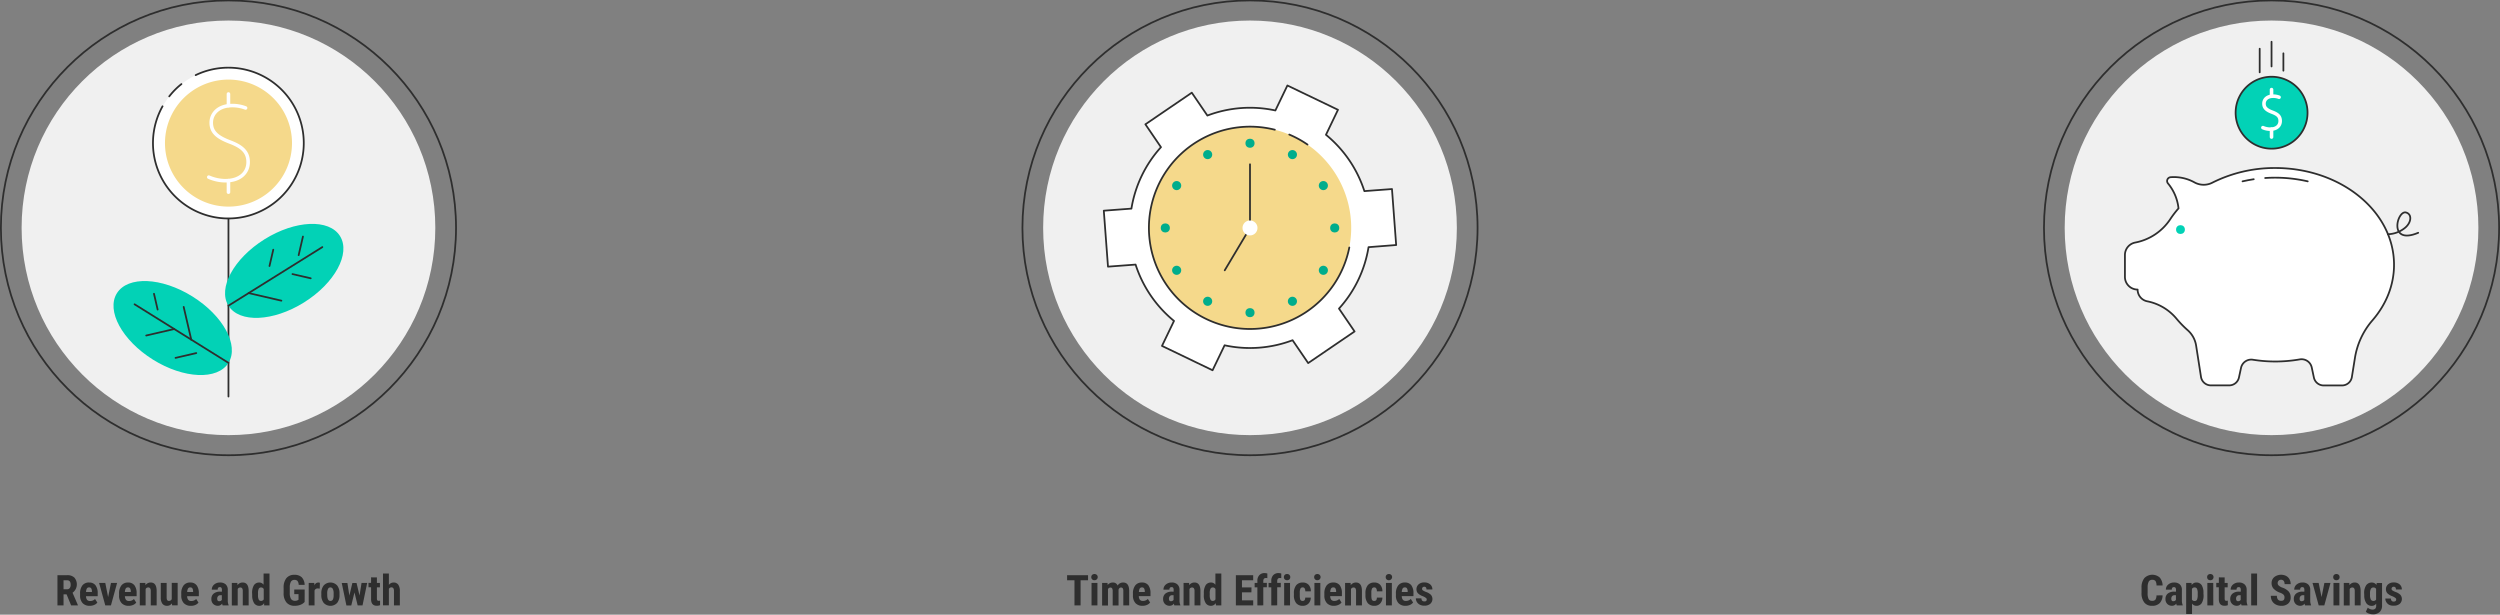 <svg xmlns="http://www.w3.org/2000/svg" viewBox="0 0 1401 344.47"><rect x="0" y="0" width="1401" height="344.47" fill="#808080" stroke="none"/><defs><style>.cls-1{fill:#2e2e2e;}.cls-2,.cls-9{fill:none;}.cls-10,.cls-2,.cls-4{stroke:#2e2e2e;}.cls-10,.cls-2,.cls-4,.cls-9{stroke-linecap:round;stroke-linejoin:round;}.cls-3{fill:#f0f0f0;}.cls-4,.cls-6{fill:#fff;}.cls-5{fill:#f5d98b;}.cls-7{fill:#00ad8c;}.cls-10,.cls-8{fill:#02d2b6;}.cls-9{stroke:#fff;stroke-width:2px;}</style></defs><title>3</title><g id="Layer_2" data-name="Layer 2"><path class="cls-1" d="M609.75,325.18h-4.19v14.09h-3.43V325.18H598v-2.85h11.74Z"/><path class="cls-1" d="M611.55,323.42a1.74,1.74,0,0,1,.49-1.26,2,2,0,0,1,2.61,0,1.76,1.76,0,0,1-1.31,3,1.7,1.7,0,0,1-1.79-1.76ZM615,339.27H611.7V326.68H615Z"/><path class="cls-1" d="M620.65,326.68l.1,1.16a3.54,3.54,0,0,1,2.92-1.4,2.72,2.72,0,0,1,2.66,1.7,3.46,3.46,0,0,1,3.09-1.7q3.3,0,3.38,4.58v8.25h-3.29v-8a3,3,0,0,0-.3-1.56,1.14,1.14,0,0,0-1-.47c-.61,0-1.07.38-1.37,1.13l0,.4v8.54h-3.29v-8a3.19,3.19,0,0,0-.29-1.56,1.11,1.11,0,0,0-1-.49,1.53,1.53,0,0,0-1.35.92v9.15h-3.29V326.68Z"/><path class="cls-1" d="M640.32,339.5a5.21,5.21,0,0,1-4-1.51,6.14,6.14,0,0,1-1.42-4.33v-1a7.16,7.16,0,0,1,1.31-4.6,4.51,4.51,0,0,1,3.73-1.62,4.3,4.3,0,0,1,3.58,1.52,7.33,7.33,0,0,1,1.22,4.49v1.62h-6.55a3.44,3.44,0,0,0,.61,2.05,2.1,2.1,0,0,0,1.69.64,3.72,3.72,0,0,0,2.76-1.12l1.29,2a4.25,4.25,0,0,1-1.76,1.35A6,6,0,0,1,640.32,339.5Zm-2.07-7.73h3.29v-.3a3.5,3.5,0,0,0-.37-1.71,1.29,1.29,0,0,0-1.21-.58,1.36,1.36,0,0,0-1.25.62A4.27,4.27,0,0,0,638.25,331.77Z"/><path class="cls-1" d="M658.11,339.27a5.42,5.42,0,0,1-.28-1,2.82,2.82,0,0,1-2.39,1.21,3.56,3.56,0,0,1-2.63-1.05,3.69,3.69,0,0,1-1-2.71,3.81,3.81,0,0,1,1.26-3.06,5.51,5.51,0,0,1,3.64-1.1h1v-1a1.9,1.9,0,0,0-.29-1.19,1,1,0,0,0-.85-.35q-1.23,0-1.23,1.44H652a3.66,3.66,0,0,1,1.31-2.88,4.88,4.88,0,0,1,3.31-1.14,4.48,4.48,0,0,1,3.21,1.08A4,4,0,0,1,661,330.6v5.92a6.16,6.16,0,0,0,.47,2.55v.2Zm-1.94-2.35a1.94,1.94,0,0,0,.93-.22,1.55,1.55,0,0,0,.57-.53v-2.62h-.79a1.68,1.68,0,0,0-1.32.54,2.06,2.06,0,0,0-.48,1.43C655.08,336.45,655.44,336.92,656.17,336.92Z"/><path class="cls-1" d="M666.36,326.68l.1,1.24a3.5,3.5,0,0,1,2.92-1.48q3.24,0,3.34,4.55v8.28h-3.31v-8a2.8,2.8,0,0,0-.32-1.55,1.23,1.23,0,0,0-1.12-.49,1.55,1.55,0,0,0-1.4.92v9.15h-3.3V326.68Z"/><path class="cls-1" d="M674.64,332.59a8.29,8.29,0,0,1,1-4.62,3.47,3.47,0,0,1,3.05-1.53,2.93,2.93,0,0,1,2.42,1.26v-6.3h3.32v17.87h-3l-.15-1.28a3.06,3.06,0,0,1-2.61,1.51,3.46,3.46,0,0,1-3-1.51,8,8,0,0,1-1.06-4.45Zm3.3.82a5.86,5.86,0,0,0,.4,2.6,1.38,1.38,0,0,0,1.34.74,1.59,1.59,0,0,0,1.47-.87v-5.75a1.56,1.56,0,0,0-1.46-.93,1.42,1.42,0,0,0-1.33.74,5.63,5.63,0,0,0-.42,2.6Z"/><path class="cls-1" d="M701.3,331.94H696v4.49h6.3v2.84h-9.72V322.33h9.7v2.85H696v4h5.33Z"/><path class="cls-1" d="M704.63,339.27V329.14H703.1v-2.46h1.53v-1.13a4.52,4.52,0,0,1,1.1-3.24,3.91,3.91,0,0,1,3-1.16,6,6,0,0,1,1.49.24l0,2.62a2.73,2.73,0,0,0-.8-.1q-1.47,0-1.47,1.74v1h2v2.46h-2v10.13Z"/><path class="cls-1" d="M712.43,339.27V329.14h-1.52v-2.46h1.52v-1.13a4.61,4.61,0,0,1,1.1-3.24,4,4,0,0,1,3-1.16,6,6,0,0,1,1.49.24l0,2.62a2.78,2.78,0,0,0-.8-.1q-1.47,0-1.47,1.74v1h2v2.46h-2v10.13Z"/><path class="cls-1" d="M719.49,323.42a1.74,1.74,0,0,1,.48-1.26,1.79,1.79,0,0,1,1.31-.48,1.77,1.77,0,0,1,1.3.48,1.7,1.7,0,0,1,.49,1.26,1.77,1.77,0,0,1-.48,1.26,2,2,0,0,1-2.62,0A1.77,1.77,0,0,1,719.49,323.42Zm3.45,15.85h-3.3V326.68h3.3Z"/><path class="cls-1" d="M730,336.76c1,0,1.44-.62,1.46-1.86h3.09a4.59,4.59,0,0,1-1.27,3.33,4.29,4.29,0,0,1-3.21,1.27A4.61,4.61,0,0,1,726.4,338a6.83,6.83,0,0,1-1.3-4.46v-1a7.07,7.07,0,0,1,1.26-4.53,4.51,4.51,0,0,1,3.73-1.56,4.26,4.26,0,0,1,3.28,1.29,5.2,5.2,0,0,1,1.22,3.65H731.5a3.37,3.37,0,0,0-.35-1.63,1.21,1.21,0,0,0-1.12-.57,1.31,1.31,0,0,0-1.23.61,5.12,5.12,0,0,0-.4,2.37v1.28a10.26,10.26,0,0,0,.15,2.14,1.63,1.63,0,0,0,.5.9A1.54,1.54,0,0,0,730,336.76Z"/><path class="cls-1" d="M736.45,323.42a1.74,1.74,0,0,1,.49-1.26,2,2,0,0,1,2.61,0,1.76,1.76,0,0,1-1.31,3,1.7,1.7,0,0,1-1.79-1.76Zm3.46,15.85H736.6V326.68h3.31Z"/><path class="cls-1" d="M747.54,339.5a5.17,5.17,0,0,1-3.95-1.51,6.09,6.09,0,0,1-1.42-4.33v-1a7.16,7.16,0,0,1,1.3-4.6,4.52,4.52,0,0,1,3.74-1.62,4.28,4.28,0,0,1,3.57,1.52,7.26,7.26,0,0,1,1.22,4.49v1.62h-6.55a3.37,3.37,0,0,0,.62,2.05,2.07,2.07,0,0,0,1.68.64,3.72,3.72,0,0,0,2.76-1.12l1.29,2A4.25,4.25,0,0,1,750,339,5.92,5.92,0,0,1,747.54,339.5Zm-2.07-7.73h3.29v-.3a3.5,3.5,0,0,0-.37-1.71,1.28,1.28,0,0,0-1.21-.58,1.36,1.36,0,0,0-1.25.62A4.27,4.27,0,0,0,745.47,331.77Z"/><path class="cls-1" d="M756.88,326.68l.09,1.24a3.5,3.5,0,0,1,2.92-1.48q3.25,0,3.34,4.55v8.28h-3.3v-8a2.79,2.79,0,0,0-.33-1.55,1.22,1.22,0,0,0-1.12-.49,1.53,1.53,0,0,0-1.39.92v9.15h-3.31V326.68Z"/><path class="cls-1" d="M770.14,336.76c1,0,1.44-.62,1.46-1.86h3.09a4.59,4.59,0,0,1-1.27,3.33,4.29,4.29,0,0,1-3.21,1.27A4.61,4.61,0,0,1,766.5,338a6.83,6.83,0,0,1-1.3-4.46v-1a7.07,7.07,0,0,1,1.26-4.53,4.51,4.51,0,0,1,3.73-1.56,4.26,4.26,0,0,1,3.28,1.29,5.2,5.2,0,0,1,1.22,3.65H771.6a3.37,3.37,0,0,0-.35-1.63,1.21,1.21,0,0,0-1.12-.57,1.33,1.33,0,0,0-1.23.61,5.26,5.26,0,0,0-.4,2.37v1.28a10.26,10.26,0,0,0,.15,2.14,1.63,1.63,0,0,0,.5.9A1.54,1.54,0,0,0,770.14,336.76Z"/><path class="cls-1" d="M776.55,323.42a1.74,1.74,0,0,1,.49-1.26,2,2,0,0,1,2.61,0,1.7,1.7,0,0,1,.49,1.26,1.84,1.84,0,0,1-3.1,1.26A1.78,1.78,0,0,1,776.55,323.42ZM780,339.27h-3.3V326.68H780Z"/><path class="cls-1" d="M787.64,339.5a5.17,5.17,0,0,1-3.95-1.51,6.09,6.09,0,0,1-1.42-4.33v-1a7.16,7.16,0,0,1,1.3-4.6,4.52,4.52,0,0,1,3.74-1.62,4.28,4.28,0,0,1,3.57,1.52,7.2,7.2,0,0,1,1.22,4.49v1.62h-6.55a3.44,3.44,0,0,0,.62,2.05,2.07,2.07,0,0,0,1.68.64,3.7,3.7,0,0,0,2.76-1.12l1.29,2a4.28,4.28,0,0,1-1.75,1.35A6,6,0,0,1,787.64,339.5Zm-2.07-7.73h3.3v-.3a3.49,3.49,0,0,0-.38-1.71,1.28,1.28,0,0,0-1.21-.58,1.36,1.36,0,0,0-1.25.62A4.27,4.27,0,0,0,785.57,331.77Z"/><path class="cls-1" d="M799.54,335.89a1,1,0,0,0-.4-.77,7.83,7.83,0,0,0-1.79-1,7.42,7.42,0,0,1-2.8-1.71,3.24,3.24,0,0,1-.76-2.2,3.54,3.54,0,0,1,1.19-2.73,4.54,4.54,0,0,1,3.16-1.08,4.89,4.89,0,0,1,3.32,1.08,3.58,3.58,0,0,1,1.24,2.87h-3.29c0-1-.43-1.54-1.28-1.54a1.17,1.17,0,0,0-.86.33,1.19,1.19,0,0,0-.34.91,1,1,0,0,0,.37.74,8.82,8.82,0,0,0,1.76.91,7.25,7.25,0,0,1,2.84,1.66,3.62,3.62,0,0,1-.43,5.07,5.12,5.12,0,0,1-3.33,1,5.28,5.28,0,0,1-2.44-.54,4.11,4.11,0,0,1-1.66-1.51,3.87,3.87,0,0,1-.6-2.08h3.13a2,2,0,0,0,.4,1.29,1.57,1.57,0,0,0,1.24.43C799.09,337.09,799.54,336.69,799.54,335.89Z"/><ellipse class="cls-2" cx="700.5" cy="127.68" rx="127.53" ry="127.43"/><ellipse class="cls-3" cx="700.5" cy="127.68" rx="115.92" ry="116.17"/><path class="cls-4" d="M782.41,137.31l-2.35-31.37L764.6,107.1a67.61,67.61,0,0,0-21.53-31.57l6.73-14L721.46,47.91l-6.74,14a67.23,67.23,0,0,0-38.1,2.85l-8.74-12.81-26,17.72,8.73,12.81a67.26,67.26,0,0,0-16.56,34.43l-15.48,1.16,2.35,31.36,15.46-1.16a67.71,67.71,0,0,0,21.53,31.58l-6.73,14,28.34,13.65,6.74-14a67.22,67.22,0,0,0,38.1-2.84l8.74,12.81,26-17.72-8.73-12.81a67.26,67.26,0,0,0,16.56-34.43Z"/><path class="cls-5" d="M756.63,119.57A56.73,56.73,0,1,1,732.71,81,56.92,56.92,0,0,1,756.63,119.57Z"/><path class="cls-2" d="M722.51,75.41a56.14,56.14,0,0,1,10.2,5.6"/><path class="cls-2" d="M756.15,138.7a56.69,56.69,0,1,1-41.75-66"/><line class="cls-4" x1="700.5" y1="127.74" x2="700.5" y2="92.07"/><line class="cls-4" x1="700.5" y1="127.74" x2="686.34" y2="151.48"/><circle class="cls-6" cx="700.5" cy="127.74" r="4.2"/><circle class="cls-7" cx="700.5" cy="80.28" r="2.55"/><circle class="cls-7" cx="700.5" cy="175.21" r="2.55"/><circle class="cls-7" cx="747.97" cy="127.74" r="2.55"/><circle class="cls-7" cx="653.04" cy="127.74" r="2.55"/><path class="cls-7" d="M658.12,149.27a2.55,2.55,0,1,0,3.49.93A2.55,2.55,0,0,0,658.12,149.27Z"/><path class="cls-7" d="M740.33,101.8a2.55,2.55,0,1,0,3.49.94A2.55,2.55,0,0,0,740.33,101.8Z"/><path class="cls-7" d="M675.5,84.43a2.55,2.55,0,1,0,3.48.93A2.55,2.55,0,0,0,675.5,84.43Z"/><path class="cls-7" d="M723,166.64a2.55,2.55,0,0,0,2.55,4.42,2.55,2.55,0,1,0-2.55-4.42Z"/><path class="cls-7" d="M742.89,149.27a2.55,2.55,0,1,0,.93,3.48A2.55,2.55,0,0,0,742.89,149.27Z"/><path class="cls-7" d="M660.68,101.8a2.55,2.55,0,1,0,.93,3.49A2.56,2.56,0,0,0,660.68,101.8Z"/><path class="cls-7" d="M678.05,166.64a2.55,2.55,0,1,0,.93,3.48A2.55,2.55,0,0,0,678.05,166.64Z"/><path class="cls-7" d="M723,88.85a2.55,2.55,0,1,0-.93-3.49A2.56,2.56,0,0,0,723,88.85Z"/><path class="cls-1" d="M37.31,333.08h-1.7v6.19H32.19V322.33h5.46a5.52,5.52,0,0,1,4,1.33,5.8,5.8,0,0,1-1,8.51l3,6.93v.17H39.86Zm-1.7-2.85h1.94a1.81,1.81,0,0,0,1.54-.68,3,3,0,0,0,.51-1.83c0-1.69-.66-2.54-2-2.54h-2Z"/><path class="cls-1" d="M50.3,339.5a5.21,5.21,0,0,1-4-1.51,6.09,6.09,0,0,1-1.42-4.33v-1a7.16,7.16,0,0,1,1.3-4.6A4.53,4.53,0,0,1,50,326.44,4.28,4.28,0,0,1,53.53,328a7.2,7.2,0,0,1,1.22,4.49v1.62H48.2a3.44,3.44,0,0,0,.62,2.05,2.07,2.07,0,0,0,1.68.64,3.69,3.69,0,0,0,2.76-1.12l1.3,2A4.31,4.31,0,0,1,52.8,339,6,6,0,0,1,50.3,339.5Zm-2.08-7.73h3.3v-.3a3.62,3.62,0,0,0-.37-1.71,1.3,1.3,0,0,0-1.21-.58,1.36,1.36,0,0,0-1.26.62A4.27,4.27,0,0,0,48.22,331.77Z"/><path class="cls-1" d="M60.59,334.61l1.6-7.93h3.43l-3.45,12.59H59l-3.46-12.59H59Z"/><path class="cls-1" d="M72.1,339.5A5.17,5.17,0,0,1,68.15,338a6.09,6.09,0,0,1-1.42-4.33v-1a7.16,7.16,0,0,1,1.3-4.6,4.53,4.53,0,0,1,3.74-1.62A4.28,4.28,0,0,1,75.34,328a7.2,7.2,0,0,1,1.22,4.49v1.62H70a3.44,3.44,0,0,0,.62,2.05,2.07,2.07,0,0,0,1.68.64,3.7,3.7,0,0,0,2.76-1.12l1.29,2A4.28,4.28,0,0,1,74.61,339,6,6,0,0,1,72.1,339.5ZM70,331.77h3.3v-.3a3.49,3.49,0,0,0-.38-1.71,1.28,1.28,0,0,0-1.21-.58,1.36,1.36,0,0,0-1.25.62A4.27,4.27,0,0,0,70,331.77Z"/><path class="cls-1" d="M81.44,326.68l.09,1.24a3.52,3.52,0,0,1,2.92-1.48q3.26,0,3.34,4.55v8.28h-3.3v-8a2.79,2.79,0,0,0-.33-1.55A1.22,1.22,0,0,0,83,329.2a1.54,1.54,0,0,0-1.39.92v9.15H78.34V326.68Z"/><path class="cls-1" d="M96.34,338.11a3.22,3.22,0,0,1-2.74,1.39A3.08,3.08,0,0,1,91,338.31a5.73,5.73,0,0,1-.9-3.48v-8.15h3.29v8.23c0,1.23.43,1.84,1.23,1.84a1.71,1.71,0,0,0,1.63-1v-9.1h3.31v12.59H96.44Z"/><path class="cls-1" d="M107,339.5a5.21,5.21,0,0,1-4-1.51,6.14,6.14,0,0,1-1.42-4.33v-1a7.16,7.16,0,0,1,1.31-4.6,4.5,4.5,0,0,1,3.73-1.62A4.28,4.28,0,0,1,110.2,328a7.26,7.26,0,0,1,1.23,4.49v1.62h-6.56a3.51,3.51,0,0,0,.62,2.05,2.09,2.09,0,0,0,1.69.64,3.72,3.72,0,0,0,2.76-1.12l1.29,2a4.31,4.31,0,0,1-1.76,1.35A6,6,0,0,1,107,339.5Zm-2.07-7.73h3.29v-.3a3.62,3.62,0,0,0-.37-1.71,1.3,1.3,0,0,0-1.21-.58,1.35,1.35,0,0,0-1.25.62A4.15,4.15,0,0,0,104.9,331.77Z"/><path class="cls-1" d="M124.76,339.27a5.42,5.42,0,0,1-.28-1,2.83,2.83,0,0,1-2.4,1.21,3.55,3.55,0,0,1-2.62-1.05,3.69,3.69,0,0,1-1-2.71,3.81,3.81,0,0,1,1.26-3.06,5.51,5.51,0,0,1,3.64-1.1h1v-1a1.9,1.9,0,0,0-.29-1.19,1,1,0,0,0-.85-.35q-1.23,0-1.23,1.44h-3.3a3.66,3.66,0,0,1,1.31-2.88,4.86,4.86,0,0,1,3.31-1.14,4.48,4.48,0,0,1,3.21,1.08,4.06,4.06,0,0,1,1.13,3.08v5.92a6.16,6.16,0,0,0,.47,2.55v.2Zm-1.94-2.35a1.94,1.94,0,0,0,.93-.22,1.63,1.63,0,0,0,.57-.53v-2.62h-.79a1.68,1.68,0,0,0-1.32.54,2,2,0,0,0-.49,1.43C121.72,336.45,122.09,336.92,122.82,336.92Z"/><path class="cls-1" d="M133,326.68l.09,1.24a3.52,3.52,0,0,1,2.93-1.48q3.24,0,3.33,4.55v8.28h-3.3v-8a2.89,2.89,0,0,0-.32-1.55,1.23,1.23,0,0,0-1.12-.49,1.54,1.54,0,0,0-1.4.92v9.15h-3.3V326.68Z"/><path class="cls-1" d="M141.29,332.59a8.21,8.21,0,0,1,1-4.62,3.47,3.47,0,0,1,3-1.53,2.93,2.93,0,0,1,2.42,1.26v-6.3h3.32v17.87h-3L148,338a3.06,3.06,0,0,1-2.61,1.51,3.45,3.45,0,0,1-3-1.51,8,8,0,0,1-1.06-4.45Zm3.3.82a5.86,5.86,0,0,0,.4,2.6,1.38,1.38,0,0,0,1.33.74,1.61,1.61,0,0,0,1.48-.87v-5.75a1.56,1.56,0,0,0-1.46-.93,1.42,1.42,0,0,0-1.33.74,5.63,5.63,0,0,0-.42,2.6Z"/><path class="cls-1" d="M170.72,337.35a6.28,6.28,0,0,1-2.43,1.61,8.9,8.9,0,0,1-3.15.54,5.76,5.76,0,0,1-4.54-1.81,7.82,7.82,0,0,1-1.66-5.27v-3a8.41,8.41,0,0,1,1.53-5.4,5.44,5.44,0,0,1,4.46-1.89,5.73,5.73,0,0,1,4.16,1.37,6.4,6.4,0,0,1,1.63,4.26h-3.33a3.81,3.81,0,0,0-.68-2.2,2.15,2.15,0,0,0-1.67-.59,2.19,2.19,0,0,0-2,1,6.45,6.45,0,0,0-.65,3.22v3.07a6.33,6.33,0,0,0,.69,3.37,2.53,2.53,0,0,0,2.28,1.05,3,3,0,0,0,1.64-.41l.3-.21v-3.1h-2.4v-2.59h5.84Z"/><path class="cls-1" d="M179.19,329.85l-1.1-.09a1.79,1.79,0,0,0-1.82,1.19v8.32H173V326.68h3.11l.09,1.36a2.4,2.4,0,0,1,2.15-1.6,2.28,2.28,0,0,1,.91.16Z"/><path class="cls-1" d="M180.07,332.56a6.85,6.85,0,0,1,1.35-4.49,5.13,5.13,0,0,1,7.5,0,6.88,6.88,0,0,1,1.34,4.52v.8a6.85,6.85,0,0,1-1.33,4.49,5.16,5.16,0,0,1-7.51,0,6.87,6.87,0,0,1-1.35-4.51Zm3.31.83c0,2.25.6,3.37,1.8,3.37s1.71-.93,1.79-2.81v-1.39a5.43,5.43,0,0,0-.47-2.55,1.5,1.5,0,0,0-1.35-.83,1.45,1.45,0,0,0-1.31.83,5.3,5.3,0,0,0-.47,2.55Z"/><path class="cls-1" d="M201.48,333.74l1.13-7.06h3.16l-2.61,12.59h-2.73L198.64,332l-1.78,7.29h-2.74l-2.61-12.59h3.17l1.11,7.07,1.68-7.07h2.34Z"/><path class="cls-1" d="M211.22,323.58v3.1h1.69v2.46h-1.69v6.26a1.82,1.82,0,0,0,.21,1,.93.93,0,0,0,.78.28,3.28,3.28,0,0,0,.78-.08l0,2.55a5.12,5.12,0,0,1-1.82.32c-2.12,0-3.2-1.22-3.22-3.66v-6.7h-1.45v-2.46h1.45v-3.1Z"/><path class="cls-1" d="M217.93,327.78a3.25,3.25,0,0,1,2.63-1.34,3.08,3.08,0,0,1,2.62,1.21,6.09,6.09,0,0,1,.9,3.61v8h-3.3v-8a3,3,0,0,0-.34-1.6,1.27,1.27,0,0,0-1.12-.5,1.56,1.56,0,0,0-1.39.83v9.24h-3.3V321.4h3.3Z"/><ellipse class="cls-2" cx="128.03" cy="127.68" rx="127.53" ry="127.43"/><ellipse class="cls-3" cx="128.03" cy="127.68" rx="115.92" ry="116.17"/><line class="cls-2" x1="128.03" y1="222.22" x2="128.03" y2="118.68"/><ellipse class="cls-8" cx="96.77" cy="183.85" rx="20.87" ry="36.85" transform="translate(-110.43 168.62) rotate(-58.04)"/><line class="cls-2" x1="128.03" y1="203.35" x2="75.42" y2="170.53"/><line class="cls-2" x1="109.98" y1="197.86" x2="98.37" y2="200.55"/><line class="cls-2" x1="97.63" y1="184.38" x2="81.94" y2="188.02"/><line class="cls-2" x1="107.18" y1="190.34" x2="102.93" y2="171.99"/><line class="cls-2" x1="88.34" y1="173.48" x2="86.29" y2="164.63"/><ellipse class="cls-8" cx="159.29" cy="151.79" rx="36.85" ry="20.87" transform="translate(-56.21 107.34) rotate(-31.96)"/><line class="cls-2" x1="128.03" y1="171.3" x2="180.64" y2="138.47"/><line class="cls-2" x1="139.33" y1="164.25" x2="157.69" y2="168.5"/><line class="cls-2" x1="163.9" y1="153.6" x2="174.12" y2="155.96"/><line class="cls-2" x1="151.02" y1="149.08" x2="153.14" y2="139.93"/><line class="cls-2" x1="167.36" y1="142.99" x2="169.77" y2="132.57"/><path class="cls-6" d="M107.42,117.09A42.27,42.27,0,1,1,165,100.79,42.24,42.24,0,0,1,107.42,117.09Z"/><path class="cls-5" d="M110.68,111.26a35.59,35.59,0,1,1,48.45-13.73A35.58,35.58,0,0,1,110.68,111.26Z"/><path class="cls-9" d="M117,99.27a23.49,23.49,0,0,0,9.29,2c8.39,0,12.76-4.63,12.76-10.44,0-5.48-3.17-8.6-10.12-11.22s-10.55-5.51-10.55-10.85c0-5.11,4.13-9.6,11.67-9.6a20.76,20.76,0,0,1,7.56,1.35"/><line class="cls-9" x1="128.03" y1="59.13" x2="128.03" y2="52.67"/><line class="cls-9" x1="128.03" y1="107.7" x2="128.03" y2="101.24"/><path class="cls-2" d="M94.85,54a41.66,41.66,0,0,1,4-4.43c.91-.86,1.85-1.68,2.82-2.45"/><path class="cls-2" d="M109.67,42.1A42.25,42.25,0,1,1,91.09,59.58"/><path class="cls-1" d="M1211.91,333.62a6.37,6.37,0,0,1-1.63,4.39,5.77,5.77,0,0,1-4.24,1.49,5.34,5.34,0,0,1-4.4-1.89,8.38,8.38,0,0,1-1.53-5.39v-2.85a8.23,8.23,0,0,1,1.58-5.39,6.26,6.26,0,0,1,8.61-.34,7,7,0,0,1,1.63,4.45h-3.43a4.66,4.66,0,0,0-.55-2.48,2.2,2.2,0,0,0-1.86-.68,2.08,2.08,0,0,0-1.94,1,6.81,6.81,0,0,0-.61,3.16v3.2a7.35,7.35,0,0,0,.57,3.47,2.06,2.06,0,0,0,1.93.94,2.27,2.27,0,0,0,1.87-.66,4.38,4.38,0,0,0,.58-2.38Z"/><path class="cls-1" d="M1219.83,339.27a4.83,4.83,0,0,1-.27-1,2.83,2.83,0,0,1-2.4,1.21,3.56,3.56,0,0,1-2.63-1.05,3.69,3.69,0,0,1-1-2.71,3.81,3.81,0,0,1,1.26-3.06,5.53,5.53,0,0,1,3.64-1.1h1v-1a1.9,1.9,0,0,0-.29-1.19,1,1,0,0,0-.85-.35q-1.23,0-1.23,1.44h-3.3a3.66,3.66,0,0,1,1.31-2.88,4.89,4.89,0,0,1,3.32-1.14,4.46,4.46,0,0,1,3.2,1.08,4,4,0,0,1,1.14,3.08v5.92a6.18,6.18,0,0,0,.46,2.55v.2Zm-1.94-2.35a1.88,1.88,0,0,0,.93-.22,1.55,1.55,0,0,0,.57-.53v-2.62h-.79a1.68,1.68,0,0,0-1.32.54,2.06,2.06,0,0,0-.48,1.43C1216.8,336.45,1217.16,336.92,1217.89,336.92Z"/><path class="cls-1" d="M1234.88,333.37a8.43,8.43,0,0,1-1,4.55,3.38,3.38,0,0,1-3,1.58,3,3,0,0,1-2.47-1.25v5.85h-3.29V326.68h3l.12,1.15a3,3,0,0,1,2.57-1.39,3.45,3.45,0,0,1,3,1.47,8,8,0,0,1,1,4.49Zm-3.28-.83a6,6,0,0,0-.4-2.58,1.41,1.41,0,0,0-1.36-.76,1.58,1.58,0,0,0-1.48.85V336a1.58,1.58,0,0,0,1.5.81,1.36,1.36,0,0,0,1.36-.82,6.57,6.57,0,0,0,.38-2.57Z"/><path class="cls-1" d="M1236.87,323.42a1.7,1.7,0,0,1,.49-1.26,2,2,0,0,1,2.61,0,1.74,1.74,0,0,1,.49,1.26,1.78,1.78,0,0,1-.49,1.26,2,2,0,0,1-2.62,0A1.77,1.77,0,0,1,1236.87,323.42Zm3.46,15.85H1237V326.68h3.31Z"/><path class="cls-1" d="M1246.7,323.58v3.1h1.69v2.46h-1.69v6.26a1.82,1.82,0,0,0,.21,1,.93.93,0,0,0,.78.28,3.28,3.28,0,0,0,.78-.08l0,2.55a5.12,5.12,0,0,1-1.82.32c-2.12,0-3.2-1.22-3.22-3.66v-6.7H1242v-2.46h1.45v-3.1Z"/><path class="cls-1" d="M1256.18,339.27a4.15,4.15,0,0,1-.28-1,2.83,2.83,0,0,1-2.4,1.21,3.52,3.52,0,0,1-2.62-1.05,3.66,3.66,0,0,1-1.05-2.71,3.82,3.82,0,0,1,1.27-3.06,5.48,5.48,0,0,1,3.63-1.1h1v-1a1.84,1.84,0,0,0-.29-1.19,1,1,0,0,0-.85-.35q-1.23,0-1.23,1.44h-3.29a3.63,3.63,0,0,1,1.31-2.88,4.84,4.84,0,0,1,3.31-1.14,4.44,4.44,0,0,1,3.2,1.08,4,4,0,0,1,1.14,3.08v5.92a6.18,6.18,0,0,0,.46,2.55v.2Zm-2-2.35a1.88,1.88,0,0,0,.93-.22,1.55,1.55,0,0,0,.57-.53v-2.62h-.79a1.69,1.69,0,0,0-1.32.54,2.06,2.06,0,0,0-.48,1.43C1253.14,336.45,1253.5,336.92,1254.23,336.92Z"/><path class="cls-1" d="M1264.87,339.27h-3.31V321.4h3.31Z"/><path class="cls-1" d="M1280.23,334.82a2.12,2.12,0,0,0-.53-1.56,5.86,5.86,0,0,0-1.93-1.1,9,9,0,0,1-3.66-2.27,4.55,4.55,0,0,1-1.12-3.06,4.31,4.31,0,0,1,1.52-3.44,6.3,6.3,0,0,1,6.64-.64,4.61,4.61,0,0,1,1.88,1.86,5.53,5.53,0,0,1,.66,2.72h-3.41a2.81,2.81,0,0,0-.51-1.81,1.78,1.78,0,0,0-1.46-.62,1.85,1.85,0,0,0-1.4.53,2,2,0,0,0-.5,1.42,1.74,1.74,0,0,0,.56,1.26,6.23,6.23,0,0,0,2,1.17,8.51,8.51,0,0,1,3.6,2.2,4.91,4.91,0,0,1,1.12,3.32,4.36,4.36,0,0,1-1.4,3.45,5.59,5.59,0,0,1-3.83,1.25,6.57,6.57,0,0,1-3-.68,5.08,5.08,0,0,1-2.12-1.93,5.67,5.67,0,0,1-.76-3H1276a3.22,3.22,0,0,0,.57,2.12,2.31,2.31,0,0,0,1.86.67C1279.63,336.72,1280.23,336.09,1280.23,334.82Z"/><path class="cls-1" d="M1291.76,339.27a5.42,5.42,0,0,1-.28-1,2.83,2.83,0,0,1-2.39,1.21,3.54,3.54,0,0,1-2.63-1.05,3.69,3.69,0,0,1-1-2.71,3.81,3.81,0,0,1,1.26-3.06,5.51,5.51,0,0,1,3.64-1.1h1v-1a1.9,1.9,0,0,0-.29-1.19,1,1,0,0,0-.85-.35q-1.23,0-1.23,1.44h-3.3a3.66,3.66,0,0,1,1.31-2.88,4.86,4.86,0,0,1,3.31-1.14,4.48,4.48,0,0,1,3.21,1.08,4.06,4.06,0,0,1,1.13,3.08v5.92a6.16,6.16,0,0,0,.47,2.55v.2Zm-1.94-2.35a1.94,1.94,0,0,0,.93-.22,1.63,1.63,0,0,0,.57-.53v-2.62h-.79a1.68,1.68,0,0,0-1.32.54,2.07,2.07,0,0,0-.49,1.43C1288.72,336.45,1289.09,336.92,1289.82,336.92Z"/><path class="cls-1" d="M1301,334.61l1.59-7.93H1306l-3.45,12.59h-3.15l-3.46-12.59h3.44Z"/><path class="cls-1" d="M1307.53,323.42a1.7,1.7,0,0,1,.49-1.26,2,2,0,0,1,2.61,0,1.74,1.74,0,0,1,.48,1.26,1.77,1.77,0,0,1-.48,1.26,2,2,0,0,1-2.62,0A1.77,1.77,0,0,1,1307.53,323.42Zm3.46,15.85h-3.31V326.68H1311Z"/><path class="cls-1" d="M1316.55,326.68l.09,1.24a3.52,3.52,0,0,1,2.92-1.48q3.26,0,3.34,4.55v8.28h-3.3v-8a2.89,2.89,0,0,0-.32-1.55,1.23,1.23,0,0,0-1.12-.49,1.54,1.54,0,0,0-1.4.92v9.15h-3.31V326.68Z"/><path class="cls-1" d="M1324.87,332.59A7.77,7.77,0,0,1,1326,328a3.64,3.64,0,0,1,3.13-1.53,3,3,0,0,1,2.64,1.35l.13-1.11h3v12.59a4.83,4.83,0,0,1-1.35,3.68,5.42,5.42,0,0,1-3.87,1.27,6.54,6.54,0,0,1-2.18-.41,4.2,4.2,0,0,1-1.7-1.05l1.11-2.28a3.44,3.44,0,0,0,1.21.79,3.64,3.64,0,0,0,1.41.31,2.09,2.09,0,0,0,1.59-.53,2.54,2.54,0,0,0,.49-1.7v-1.09a2.94,2.94,0,0,1-2.46,1.24,3.58,3.58,0,0,1-3.11-1.57,7.75,7.75,0,0,1-1.12-4.41Zm3.29.82a5.31,5.31,0,0,0,.46,2.55,1.53,1.53,0,0,0,1.44.79,1.67,1.67,0,0,0,1.5-.73v-6a1.65,1.65,0,0,0-1.48-.8,1.58,1.58,0,0,0-1.45.8,5.42,5.42,0,0,0-.47,2.59Z"/><path class="cls-1" d="M1342.83,335.89a1,1,0,0,0-.41-.77,7.47,7.47,0,0,0-1.78-1,7.42,7.42,0,0,1-2.8-1.71,3.24,3.24,0,0,1-.76-2.2,3.51,3.51,0,0,1,1.19-2.73,4.52,4.52,0,0,1,3.16-1.08,4.89,4.89,0,0,1,3.32,1.08,3.58,3.58,0,0,1,1.24,2.87h-3.29c0-1-.43-1.54-1.28-1.54a1.17,1.17,0,0,0-.86.33,1.19,1.19,0,0,0-.34.91,1,1,0,0,0,.37.74,8.52,8.52,0,0,0,1.76.91,7.25,7.25,0,0,1,2.84,1.66,3.64,3.64,0,0,1-.43,5.07,5.12,5.12,0,0,1-3.33,1A5.28,5.28,0,0,1,1339,339a4.11,4.11,0,0,1-1.66-1.51,3.87,3.87,0,0,1-.6-2.08h3.13a2,2,0,0,0,.4,1.29,1.55,1.55,0,0,0,1.24.43C1342.38,337.09,1342.83,336.69,1342.83,335.89Z"/><ellipse class="cls-2" cx="1272.97" cy="127.68" rx="127.53" ry="127.43"/><ellipse class="cls-3" cx="1272.97" cy="127.68" rx="115.92" ry="116.17"/><path class="cls-4" d="M1216.2,122.85a54.78,54.78,0,0,1,4.64-6.07,26.26,26.26,0,0,0-5.91-14,2.13,2.13,0,0,1,1.46-3.47,23.86,23.86,0,0,1,13.39,2.9,10.64,10.64,0,0,0,10,.17A77.77,77.77,0,0,1,1275,94.15c36.79,0,66.61,24.27,66.61,54.22,0,11.6-4.48,22.34-12.1,31.16a42.37,42.37,0,0,0-9.85,21.33L1318,211.24a5.62,5.62,0,0,1-5.55,4.77h-10.25a5.62,5.62,0,0,1-5.5-4.45l-1.2-5.63a5.84,5.84,0,0,0-6.75-4.52,81.21,81.21,0,0,1-13.82,1.18,80.17,80.17,0,0,1-12.41-1,5.86,5.86,0,0,0-6.64,4.53l-1.17,5.42a5.61,5.61,0,0,1-5.49,4.43H1239a5.63,5.63,0,0,1-5.56-4.75l-2.75-17.64a14.46,14.46,0,0,0-4.76-8.58,58.6,58.6,0,0,1-6.17-6.35,28.49,28.49,0,0,0-16.46-9.8,6.69,6.69,0,0,1-5.38-6.58h0a7.11,7.11,0,0,1-7.11-7.11V142.92a7.11,7.11,0,0,1,5.8-7A30.32,30.32,0,0,0,1216.2,122.85Z"/><circle class="cls-8" cx="1221.94" cy="128.65" r="2.47"/><path class="cls-2" d="M1269.41,99.76c1.83-.13,3.69-.19,5.56-.19a81.25,81.25,0,0,1,18.27,2.06"/><path class="cls-2" d="M1256.72,101.63q3.08-.7,6.27-1.19"/><path class="cls-2" d="M1338.2,131.26a15.77,15.77,0,0,0,9.59-3.6c3.64-3,4-7.66.52-8.58-5-1.31-10.11,18.49,6.83,11.38"/><path class="cls-10" d="M1263.14,80.74A20.15,20.15,0,1,1,1290.58,73,20.14,20.14,0,0,1,1263.14,80.74Z"/><path class="cls-9" d="M1268.13,71.52a10.2,10.2,0,0,0,4.08.87c3.68,0,5.6-2,5.6-4.58s-1.39-3.78-4.44-4.93-4.64-2.42-4.64-4.77,1.82-4.21,5.13-4.21a9.27,9.27,0,0,1,3.32.59"/><line class="cls-9" x1="1272.97" y1="53.9" x2="1272.97" y2="50.2"/><line class="cls-9" x1="1272.97" y1="76.81" x2="1272.97" y2="72.39"/><line class="cls-2" x1="1266.33" y1="40.54" x2="1266.33" y2="27.3"/><line class="cls-2" x1="1279.61" y1="39.61" x2="1279.61" y2="29.88"/><line class="cls-2" x1="1272.97" y1="37.23" x2="1272.97" y2="23.4"/></g></svg>